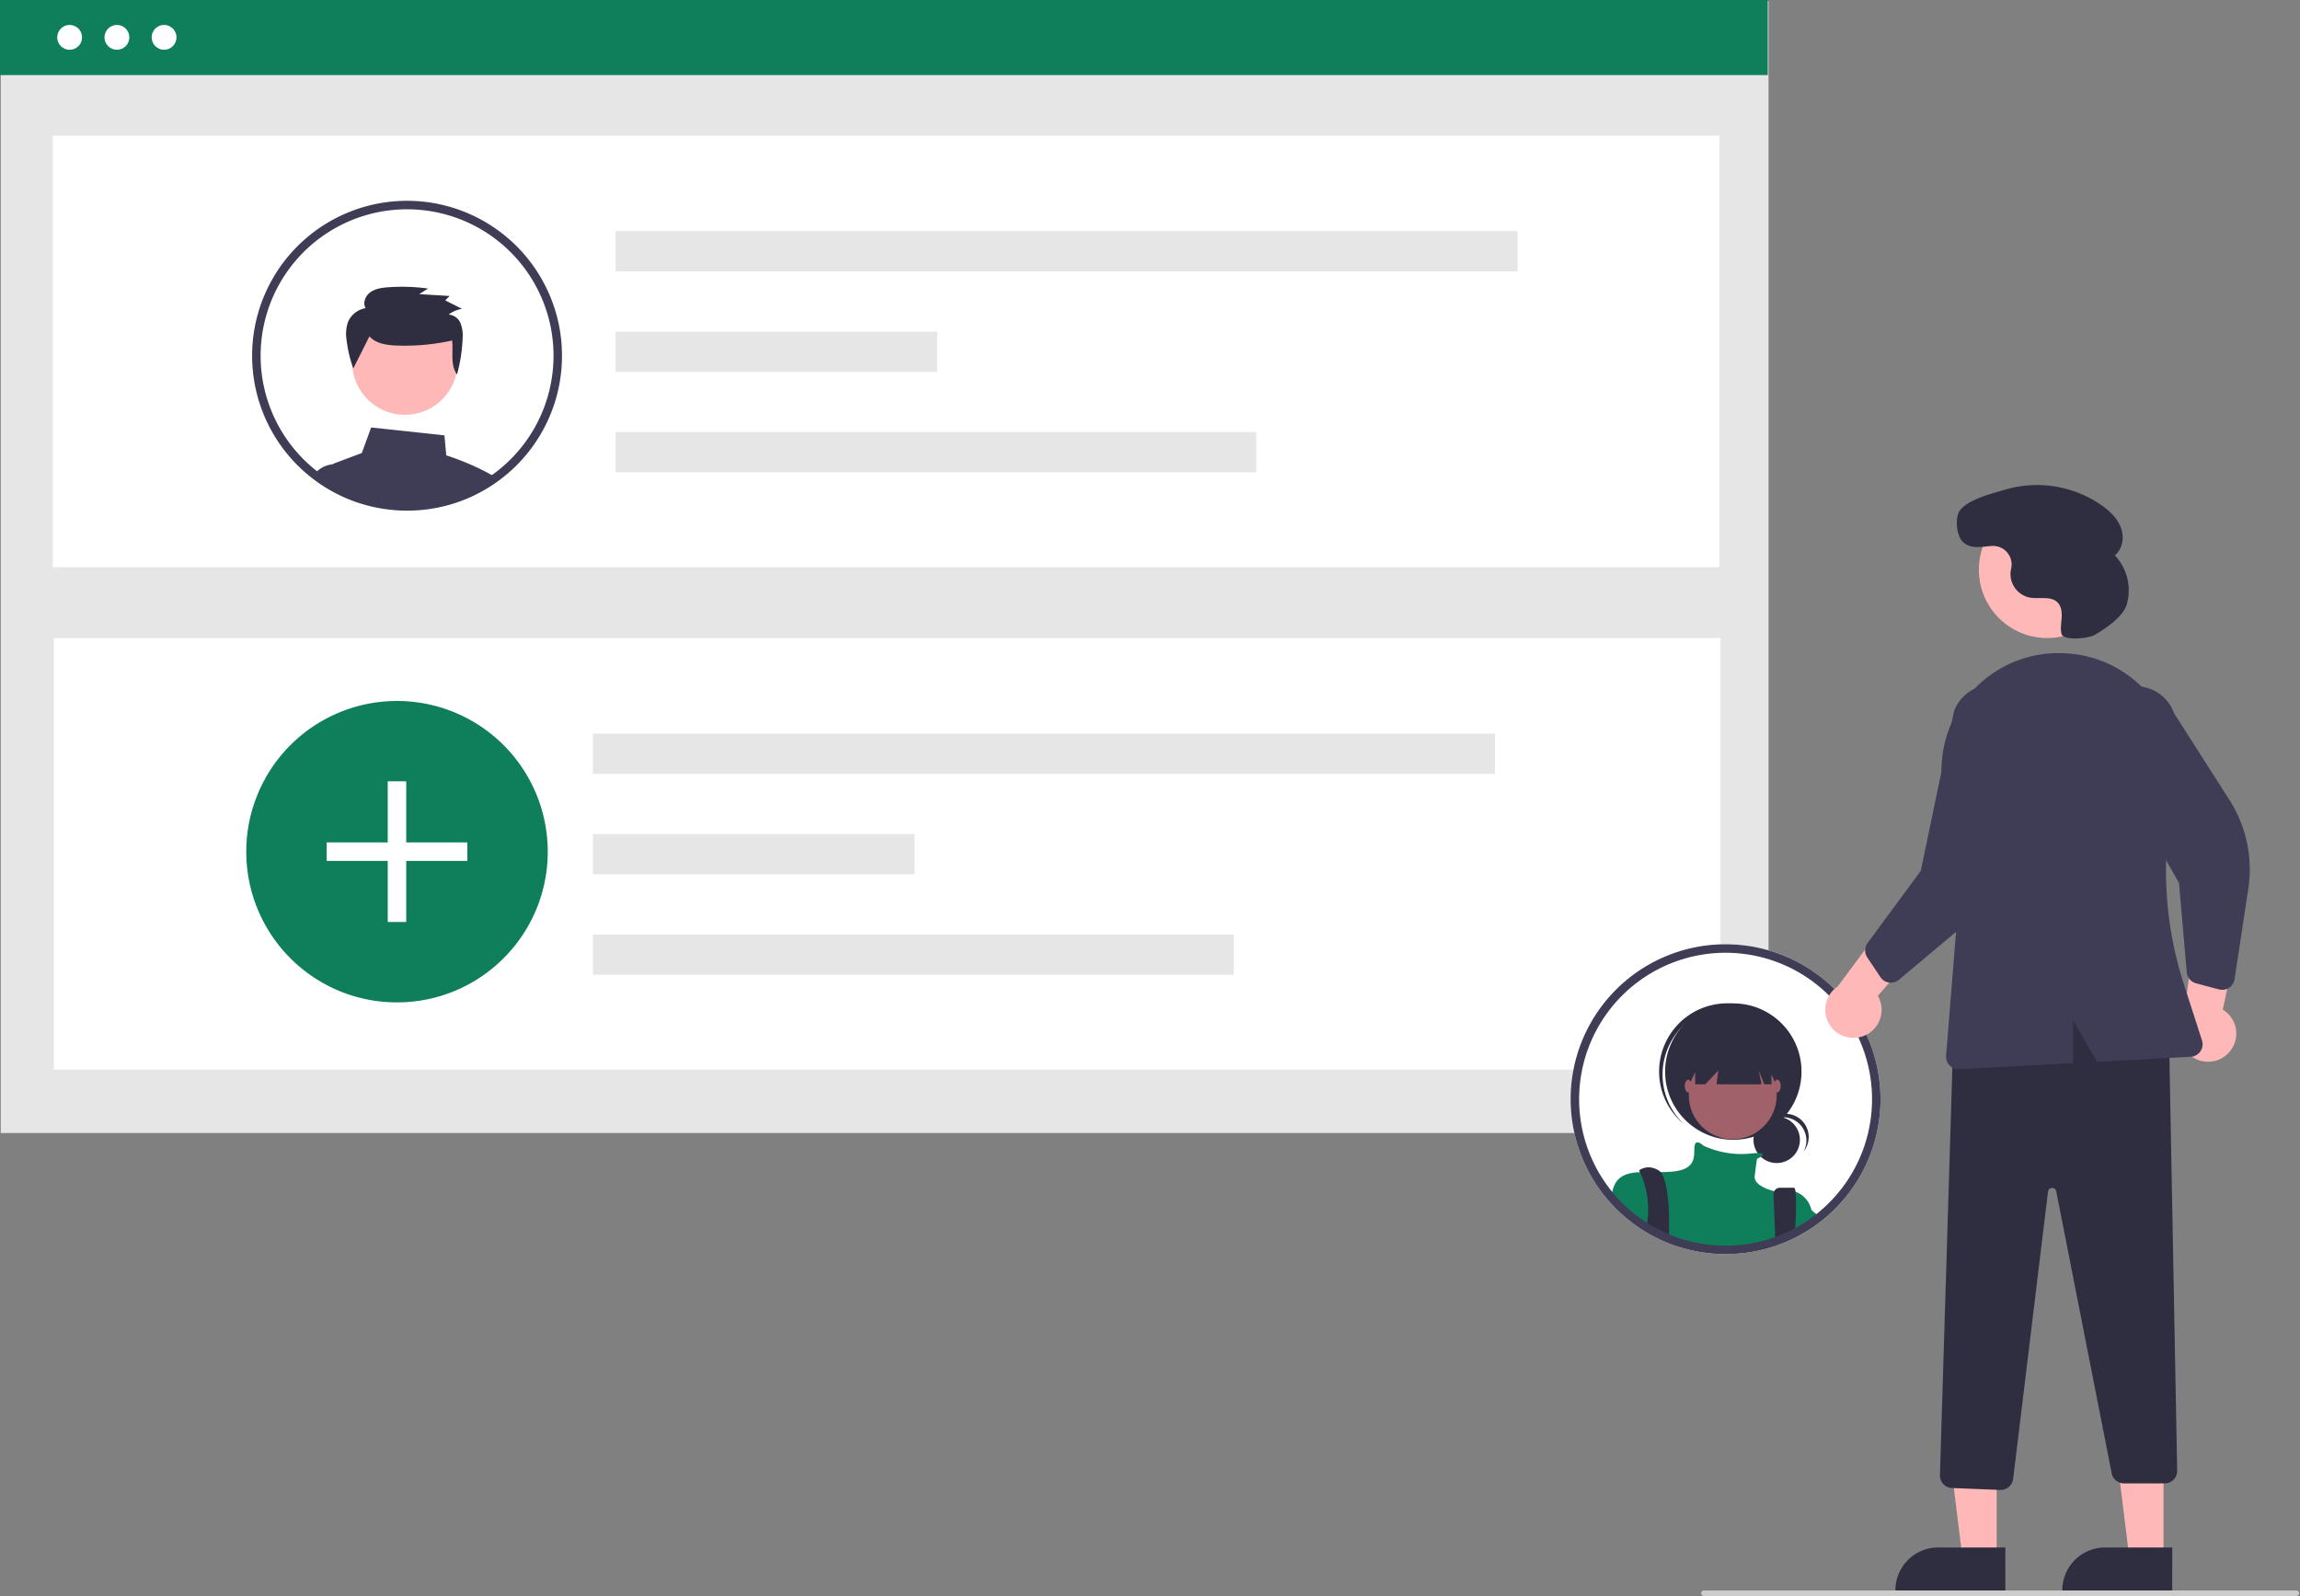 <svg xmlns="http://www.w3.org/2000/svg" width="827" height="574" data-name="Layer 1"><rect width="100%" height="100%" fill="#808080" stroke="none"/><circle cx="93.108" cy="55.964" r="4.354" fill="#fff" data-name="Ellipse 182"/><circle cx="109.633" cy="55.964" r="4.354" fill="#fff" data-name="Ellipse 183"/><circle cx="126.158" cy="55.964" r="4.354" fill="#fff" data-name="Ellipse 184"/><path fill="#fff" d="M82.529 66.193h552.899v3.073H82.529z" data-name="Rectangle 266"/><path fill="#e6e6e6" d="M.271.36h635.631v407.086H.271z" data-name="Rectangle 246"/><path fill="#0e7e5b" d="M0 0h635.631v27.004H0z" data-name="Rectangle 264"/><path fill="#fff" d="M18.972 48.785h599.28V203.97H18.972z" data-name="Rectangle 247"/><path fill="#fff" d="M19.351 229.471h599.28v155.185H19.351z" data-name="Rectangle 259"/><g fill="#e6e6e6" data-name="Group 31"><path d="M221.34 83.115h324.331V97.57H221.34z" data-name="Rectangle 250"/><path d="M221.34 119.252h115.639v14.455H221.34z" data-name="Rectangle 251"/><path d="M221.34 155.389h230.375v14.455H221.34z" data-name="Rectangle 252"/></g><path fill="#0e7e5b" d="M196.947 306.269a53.91 53.91 0 0 1-8.813 29.627 52.688 52.688 0 0 1-3.965 5.325 54.427 54.427 0 0 1-11.617 10.322q-1.773 1.175-3.645 2.2a53.739 53.739 0 0 1-21.057 6.485 52.65 52.65 0 0 1-5.111.242 53.985 53.985 0 0 1-13.988-1.829 51.938 51.938 0 0 1-7.567-2.627q-1.879-.812-3.673-1.765a53.393 53.393 0 0 1-8.165-5.289q-1.783-1.388-3.438-2.926a54.2 54.2 0 1 1 91.039-39.764z" data-name="Path 952"/><g fill="#fff" data-name="Group 32"><path d="M139.42 280.966h6.645v50.592h-6.645z" data-name="Rectangle 273"/><path d="M117.446 302.94h50.592v6.645h-50.592z" data-name="Rectangle 274"/></g><g fill="#e6e6e6" data-name="Group 33"><path d="M213.209 263.801H537.54v14.455H213.209z" data-name="Rectangle 250-2"/><path d="M213.209 299.938h115.639v14.455H213.209z" data-name="Rectangle 251-2"/><path d="M213.209 336.075h230.375v14.455H213.209z" data-name="Rectangle 252-2"/></g><circle cx="42.039" cy="13.433" r="4.467" fill="#fff" data-name="Ellipse 194"/><circle cx="58.995" cy="13.433" r="4.467" fill="#fff" data-name="Ellipse 195"/><circle cx="25.039" cy="13.433" r="4.467" fill="#fff" data-name="Ellipse 246"/><path fill="#3f3d56" d="M175.238 169.971a92.633 92.633 0 0 0-14.78-6.22l-.65-7.19-26.36-2.84-3.35 9.19-9.46 3.55a4.605 4.605 0 0 0-.96.5h-.01a4.687 4.687 0 0 0-2 3.12 4.792 4.792 0 0 0 .07 1.88l.5 2.05c.72.43 1.46.84 2.2 1.23l.47.24c1.08.56 2.18 1.09 3.31 1.58.23.1.48.2.71.3.02.01.03.01.05.02.53.22 1.06.43 1.6.63a52.557 52.557 0 0 0 5.42 1.74 55.736 55.736 0 0 0 14.37 1.88c1.77 0 3.52-.08 5.25-.25a55.514 55.514 0 0 0 11.64-2.35c.01 0 .02-.01.03-.01a54.634 54.634 0 0 0 6.99-2.77c.01-.01.03-.01.04-.02.51-.24 1-.5 1.5-.75l.24-.12c.4-.21.8-.42 1.2-.64 1-.55 1.98-1.13 2.95-1.75.27-.16.53-.33.8-.51.38-.25.76-.51 1.13-.78-.93-.6-1.9-1.17-2.9-1.71z"/><path fill="#3f3d56" d="m125.768 174.401-1.65-7.45h-4.31a1.031 1.031 0 0 0-.13.01h-.01a9.34 9.34 0 0 0-4.34 1.5 9.612 9.612 0 0 0-2.32 2.08c1.28.97 2.61 1.87 3.98 2.73l.06.03c.39.24.79.48 1.19.71.72.43 1.46.84 2.2 1.23l.47.24c1.08.56 2.18 1.09 3.31 1.58.23.1.48.2.71.3.02.01.03.01.05.02.53.22 1.06.43 1.6.63z"/><circle cx="145.594" cy="130.191" r="18.985" fill="#ffb8b8"/><path fill="#2f2e41" d="M132.848 120.944c1.965 2.326 5.29 2.982 8.359 3.25a78.73 78.73 0 0 0 21.38-1.745c.434 4.212-.75 8.754 1.73 12.219a56.723 56.723 0 0 0 2.016-12.86 12.308 12.308 0 0 0-.713-5.507 5.065 5.065 0 0 0-4.315-3.18 10.815 10.815 0 0 1 4.824-2.063l-6.028-3.03 1.548-1.589-10.913-.668 3.16-2.008a68.541 68.541 0 0 0-14.359-.453c-2.224.164-4.549.477-6.35 1.765-1.803 1.289-2.844 3.85-1.725 5.742a8.336 8.336 0 0 0-6.353 5.04 13.458 13.458 0 0 0-.483 6.47 45.854 45.854 0 0 0 2.405 10.17z"/><path fill="#3f3d56" d="M198.978 109.611a55.71 55.71 0 1 0-96.27 52.92c.5.63 1.02 1.26 1.55 1.87.04.04.07.08.11.12a54.035 54.035 0 0 0 4.15 4.28c.38.35.78.71 1.18 1.05.76.68 1.54 1.33 2.35 1.95.32.25.63.5.96.74 1.28.97 2.61 1.87 3.98 2.73l.06.03c.39.24.79.48 1.19.71.72.43 1.46.84 2.2 1.23l.47.24c1.08.56 2.18 1.09 3.31 1.58.23.1.48.2.71.3.02.01.03.01.05.02.53.22 1.06.43 1.6.63a52.557 52.557 0 0 0 5.42 1.74 55.736 55.736 0 0 0 14.37 1.88c1.77 0 3.52-.08 5.25-.25a55.514 55.514 0 0 0 11.64-2.35c.01 0 .02-.01.03-.01a54.634 54.634 0 0 0 6.99-2.77c.01-.01.03-.01.04-.02.51-.24 1-.5 1.5-.75l.24-.12c.4-.21.8-.42 1.2-.64 1-.55 1.98-1.13 2.95-1.75.27-.16.53-.33.8-.51.38-.25.76-.51 1.13-.78.49-.34.98-.69 1.46-1.05.15-.11.31-.22.46-.34a55.69 55.69 0 0 0 18.92-62.68zm-20.76 60.25c-.33.26-.67.51-1.01.74-.33.25-.66.49-1 .71-.29.21-.58.41-.88.6l-.09.06c-.22.15-.44.29-.66.43q-1.245.78-2.52 1.5l-.27.15c-.38.21-.76.41-1.14.61-.05.03-.11.05-.16.08l-.06.03c-.48.25-.97.49-1.46.72a49.05 49.05 0 0 1-5.83 2.36c-.26.09-.52.18-.78.26a52.454 52.454 0 0 1-11.02 2.24c-1.64.15-3.3.23-4.97.23a51.95 51.95 0 0 1-13.59-1.78 49.382 49.382 0 0 1-6.67-2.26c-.11-.05-.23-.09-.34-.14-.12-.05-.23-.09-.34-.14-.12-.05-.23-.1-.35-.16-.94-.41-1.87-.86-2.78-1.33l-.44-.23c-1.11-.58-2.2-1.2-3.26-1.86-.31-.19-.63-.39-.93-.6-.08-.05-.15-.1-.23-.15-.71-.47-1.42-.96-2.11-1.47-.47-.35-.94-.7-1.4-1.06-.77-.58-1.51-1.2-2.23-1.84-.38-.32-.75-.67-1.11-1a50.81 50.81 0 0 1-4.02-4.16c-.42-.48-.83-.96-1.22-1.46a3.807 3.807 0 0 1-.25-.31 52.66 52.66 0 1 1 73.12 9.23z"/><path fill="#fff" d="M673.068 376.971a55.71 55.71 0 1 0-96.27 52.92c.5.63 1.02 1.26 1.55 1.87.04.04.07.08.11.12a54.137 54.137 0 0 0 4.15 4.28 40 40 0 0 0 1.18 1.05c.76.68 1.54 1.33 2.35 1.95a54.775 54.775 0 0 0 4.94 3.47l.06.03c1.11.69 2.24 1.33 3.39 1.94l.47.24c1.08.56 2.18 1.09 3.31 1.58.23.1.48.2.71.3.02.01.03.01.05.02a54.116 54.116 0 0 0 7.02 2.37 55.732 55.732 0 0 0 14.37 1.88c1.77 0 3.52-.08 5.25-.25a55.508 55.508 0 0 0 11.64-2.35c.01 0 .02-.01.03-.01a54.606 54.606 0 0 0 6.99-2.77c.01-.01.03-.01.04-.02.51-.24 1-.5 1.5-.75l.24-.12c.4-.21.8-.42 1.2-.64 1-.55 1.98-1.13 2.95-1.75.27-.16.53-.33.8-.51.88-.58 1.75-1.2 2.59-1.83.15-.11.31-.22.46-.34a55.692 55.692 0 0 0 18.92-62.68z"/><circle cx="638.842" cy="409.897" r="8.349" fill="#2f2e41" data-name="Ellipse 188"/><path fill="#2f2e41" d="M641.168 401.778a8.35 8.35 0 0 1 7.35 12.312 8.347 8.347 0 1 0-13.868-9.172 8.33 8.33 0 0 1 6.519-3.14z" data-name="Path 969"/><circle cx="623.24" cy="385.353" r="24.526" fill="#2f2e41" data-name="Ellipse 189"/><path fill="#2f2e41" d="M603.99 370.136a24.522 24.522 0 0 1 33.99-2.572c-.2-.191-.4-.383-.606-.568a24.526 24.526 0 0 0-32.73 36.535l.14.125c.208.185.422.36.635.537a24.522 24.522 0 0 1-1.427-34.057z" data-name="Path 970"/><circle cx="623.032" cy="393.875" r="15.796" fill="#a0616a" data-name="Ellipse 190"/><path fill="#0e7e5b" d="M651.298 435.031v5.3c-.97.62-1.95 1.2-2.95 1.75-.4.22-.8.43-1.2.64l-.24.12c-.5.25-.99.51-1.5.75-.01.01-.03.01-.04.02a54.606 54.606 0 0 1-6.99 2.77c-.01 0-.02.01-.03.01a55.508 55.508 0 0 1-11.64 2.35c-1.73.17-3.48.25-5.25.25a55.732 55.732 0 0 1-14.37-1.88 54.116 54.116 0 0 1-7.02-2.37c-.02-.01-.03-.01-.05-.02-.23-.1-.48-.2-.71-.3-1.13-.49-2.23-1.02-3.31-1.58l-.47-.24c-1.15-.61-2.28-1.25-3.39-1.94l-.06-.03a54.775 54.775 0 0 1-4.94-3.47 39.88 39.88 0 0 1-2.35-1.95 40 40 0 0 1-1.18-1.05 54.137 54.137 0 0 1-4.15-4.28 20.23 20.23 0 0 1 .76-3.07l.01-.01a4.489 4.489 0 0 1 .21-.5 3.988 3.988 0 0 1 .19-.42c1.79-3.35 5.03-4.18 9.05-4.36 2.27-.1 4.78.01 7.43-.02 1.4-.01 2.85-.06 4.3-.19 9.15-.83 7.49-6.23 7.9-9.14.41-2.82 2.95-.38 3.12-.22l.01.01a32.271 32.271 0 0 0 16.6 2.91 32.3 32.3 0 0 1 2.94-.22c2.58-.03 2.02.71 1.13 1.32a11.183 11.183 0 0 1-1.35.76s-.41 2.5-.83 6.24c-.4 3.58 6.46 5.26 7.03 5.39a.06.06 0 0 0 .04.01 13.773 13.773 0 0 1 7.61.2h.01a9.018 9.018 0 0 1 5.68 6.46z"/><path fill="#2f2e41" d="M600.168 441.461c0 .74-.02 1.45-.05 2.12-.01.4-.03.79-.05 1.16-.02-.01-.03-.01-.05-.02-.23-.1-.48-.2-.71-.3-1.13-.49-2.23-1.02-3.31-1.58l-.47-.24c-1.15-.61-2.28-1.25-3.39-1.94.03-.35.08-.7.13-1.05.11-.77.2-1.55.26-2.32a32.184 32.184 0 0 0-2.85-15.76v-.01c-.2-.4-.32-.62-.32-.62s2.91-2.5 7.06 0a2.498 2.498 0 0 1 .69.6c2.5 2.95 3.18 12.87 3.06 19.96zM645.578 440.101c-.04 1.12-.1 2.29-.17 3.48v.01c-.01.01-.03.01-.04.02a54.606 54.606 0 0 1-6.99 2.77c-.01 0-.02.01-.03.01l-.11-2.81-.01-.37-.53-13.68a2.295 2.295 0 0 1 2.29-2.4h5.07c.25 0 .43.51.55 1.43v.01a86.661 86.661 0 0 1-.03 11.53z"/><path fill="#2f2e41" d="M609.522 374.13v15.8h3.658l4.655-4.988-.623 4.988h16.17l-1-4.988 2 4.988h2.578v-15.8z" data-name="Path 975"/><ellipse cx="607.028" cy="390.55" fill="#a0616a" data-name="Ellipse 191" rx="1.247" ry="2.286"/><ellipse cx="639.037" cy="390.55" fill="#a0616a" data-name="Ellipse 192" rx="1.247" ry="2.286"/><path fill="#0e7e5b" d="M654.688 437.991c-.84.63-1.71 1.25-2.59 1.83-.27.18-.53.35-.8.51-.97.62-1.95 1.2-2.95 1.75-.4.22-.8.43-1.2.64v-11.02s1.6 1.28 4.15 3.41c.32.27.65.55 1 .85.74.62 1.54 1.3 2.39 2.03z"/><path fill="#3f3d56" d="M673.068 376.971a55.71 55.71 0 1 0-96.27 52.92c.5.63 1.02 1.26 1.55 1.87.04.04.07.08.11.12a54.137 54.137 0 0 0 4.15 4.28 40 40 0 0 0 1.18 1.05c.76.68 1.54 1.33 2.35 1.95a54.775 54.775 0 0 0 4.94 3.47l.06.03c1.11.69 2.24 1.33 3.39 1.94l.47.24c1.08.56 2.18 1.09 3.31 1.58.23.1.48.2.71.3.02.01.03.01.05.02a54.116 54.116 0 0 0 7.02 2.37 55.732 55.732 0 0 0 14.37 1.88c1.77 0 3.52-.08 5.25-.25a55.508 55.508 0 0 0 11.64-2.35c.01 0 .02-.01.03-.01a54.606 54.606 0 0 0 6.99-2.77c.01-.01.03-.01.04-.02.51-.24 1-.5 1.5-.75l.24-.12c.4-.21.8-.42 1.2-.64 1-.55 1.98-1.13 2.95-1.75.27-.16.53-.33.8-.51.88-.58 1.75-1.2 2.59-1.83.15-.11.31-.22.46-.34a55.692 55.692 0 0 0 18.92-62.68zm-20.76 60.25c-.33.26-.67.51-1.01.74-.33.25-.66.49-1 .71-.29.21-.58.41-.88.6-.25.17-.5.33-.75.49q-1.245.78-2.52 1.5l-.27.15c-.38.21-.76.41-1.14.61-.05.03-.11.05-.16.08l-.06.03c-.48.25-.97.49-1.46.72a49.028 49.028 0 0 1-5.83 2.36c-.26.09-.52.18-.78.26a52.456 52.456 0 0 1-11.02 2.24c-1.64.15-3.3.23-4.97.23a51.952 51.952 0 0 1-13.59-1.78 49.391 49.391 0 0 1-6.67-2.26c-.23-.09-.46-.19-.68-.28-.12-.05-.23-.1-.35-.16-.94-.41-1.87-.86-2.78-1.33l-.44-.23c-1.11-.58-2.2-1.2-3.26-1.86-.39-.24-.78-.49-1.16-.75a53.71 53.71 0 0 1-3.51-2.53c-.77-.58-1.51-1.2-2.23-1.84-.38-.32-.75-.67-1.11-1a50.883 50.883 0 0 1-4.02-4.16c-.42-.48-.83-.96-1.22-1.46a3.8 3.8 0 0 1-.25-.31 52.66 52.66 0 1 1 73.12 9.23z"/><path fill="#ffb8b8" d="M669.931 372.603a10.056 10.056 0 0 0 5.277-14.488l23.36-27.043-18.415-2.397-19.36 26.048a10.11 10.11 0 0 0 9.138 17.88zM801.595 378.318a10.056 10.056 0 0 0-2.362-15.238l7.425-34.955-17.288 6.78-4.4 32.154a10.11 10.11 0 0 0 16.625 11.259zM699.839 513.201l18.094.001-.002 47.288-12.26-.001z"/><path fill="#2f2e41" d="m721.058 572.374-39.53-.001v-.5a15.386 15.386 0 0 1 15.386-15.387l24.144.001z"/><path fill="#ffb8b8" d="m759.839 513.201 18.094.001-.002 47.288-12.26-.001z"/><path fill="#2f2e41" d="m781.058 572.374-39.53-.001v-.5a15.386 15.386 0 0 1 15.386-15.387l24.144.001zM719.208 535.798l-17.354-.695a4.514 4.514 0 0 1-4.318-4.633l4.89-160.38.319-.115c30.416-11.003 55.578-10.17 76.926 2.54l.238.143 2.93 156.202a4.5 4.5 0 0 1-4.5 4.585h-14.634a4.51 4.51 0 0 1-4.416-3.632l-19.935-101.409a1.5 1.5 0 0 0-2.96.11l-12.539 103.33a4.526 4.526 0 0 1-4.469 3.957l-.178-.003z"/><circle cx="736.092" cy="204.882" r="24.561" fill="#ffb8b8"/><path fill="#3f3d56" d="M678.232 353.081a4.506 4.506 0 0 1-2.091-1.685l-4.746-7.102a4.515 4.515 0 0 1 .12-5.17l19.131-25.967 11.986-57.511a14.497 14.497 0 1 1 27.017 10.52l-5.665 36.601a46.374 46.374 0 0 1-16.024 28.441l-25.185 21.135a4.505 4.505 0 0 1-3.528 1.007 4.455 4.455 0 0 1-1.015-.269zM800.547 355.687a4.506 4.506 0 0 1-2.683.116l-8.255-2.195a4.515 4.515 0 0 1-3.326-3.959l-2.797-32.133-29.001-51.089a14.497 14.497 0 1 1 27.23-9.954l19.931 31.217a46.373 46.373 0 0 1 6.764 31.936l-4.94 32.504a4.505 4.505 0 0 1-1.983 3.088 4.455 4.455 0 0 1-.94.47z"/><path fill="#3f3d56" d="M709.227 248.5a41.822 41.822 0 0 1 33.537-13.56q.616.038 1.227.086a41.734 41.734 0 0 1 30.16 16.646 42.362 42.362 0 0 1 7.525 34.145 132.361 132.361 0 0 0 3.497 67.876l6.589 20.459a4.499 4.499 0 0 1-4.042 5.872l-33.685 1.81-8.62-14.889v15.353l-40.941 2.201a3.97 3.97 0 0 1-.243.007 4.5 4.5 0 0 1-4.484-4.86l4.627-57.383-5.804-38.972a42.09 42.09 0 0 1 10.657-34.791z"/><path fill="#2f2e41" d="M753.162 228.33c-2.274 1.308-11.263 2.175-11.903-.37l-.014-.055c-.445-1.864-.075-3.81.053-5.723.127-1.912-.06-4.013-1.362-5.42-2.428-2.62-6.748-1.231-10.259-1.894a8.664 8.664 0 0 1-6.74-9.253c.05-.397.129-.795.217-1.193a6.673 6.673 0 0 0-6.927-8.081c-3.548.203-7.378 1.278-10.314-1.35-2.27-2.033-2.824-7.323-1.826-10.202 1.676-4.838 12.413-7.37 17.102-8.763a40.62 40.62 0 0 1 34.43 5.65c2.961 2.086 5.727 4.709 6.989 8.105 1.262 3.396.653 7.68-2.193 9.922a18.332 18.332 0 0 1 4.246 17.806c-1.405 4.53-8.114 8.872-11.5 10.82z"/><path fill="#ccc" d="M825.681 573.951h-213a1 1 0 0 1 0-2h213a1 1 0 0 1 0 2z"/></svg>